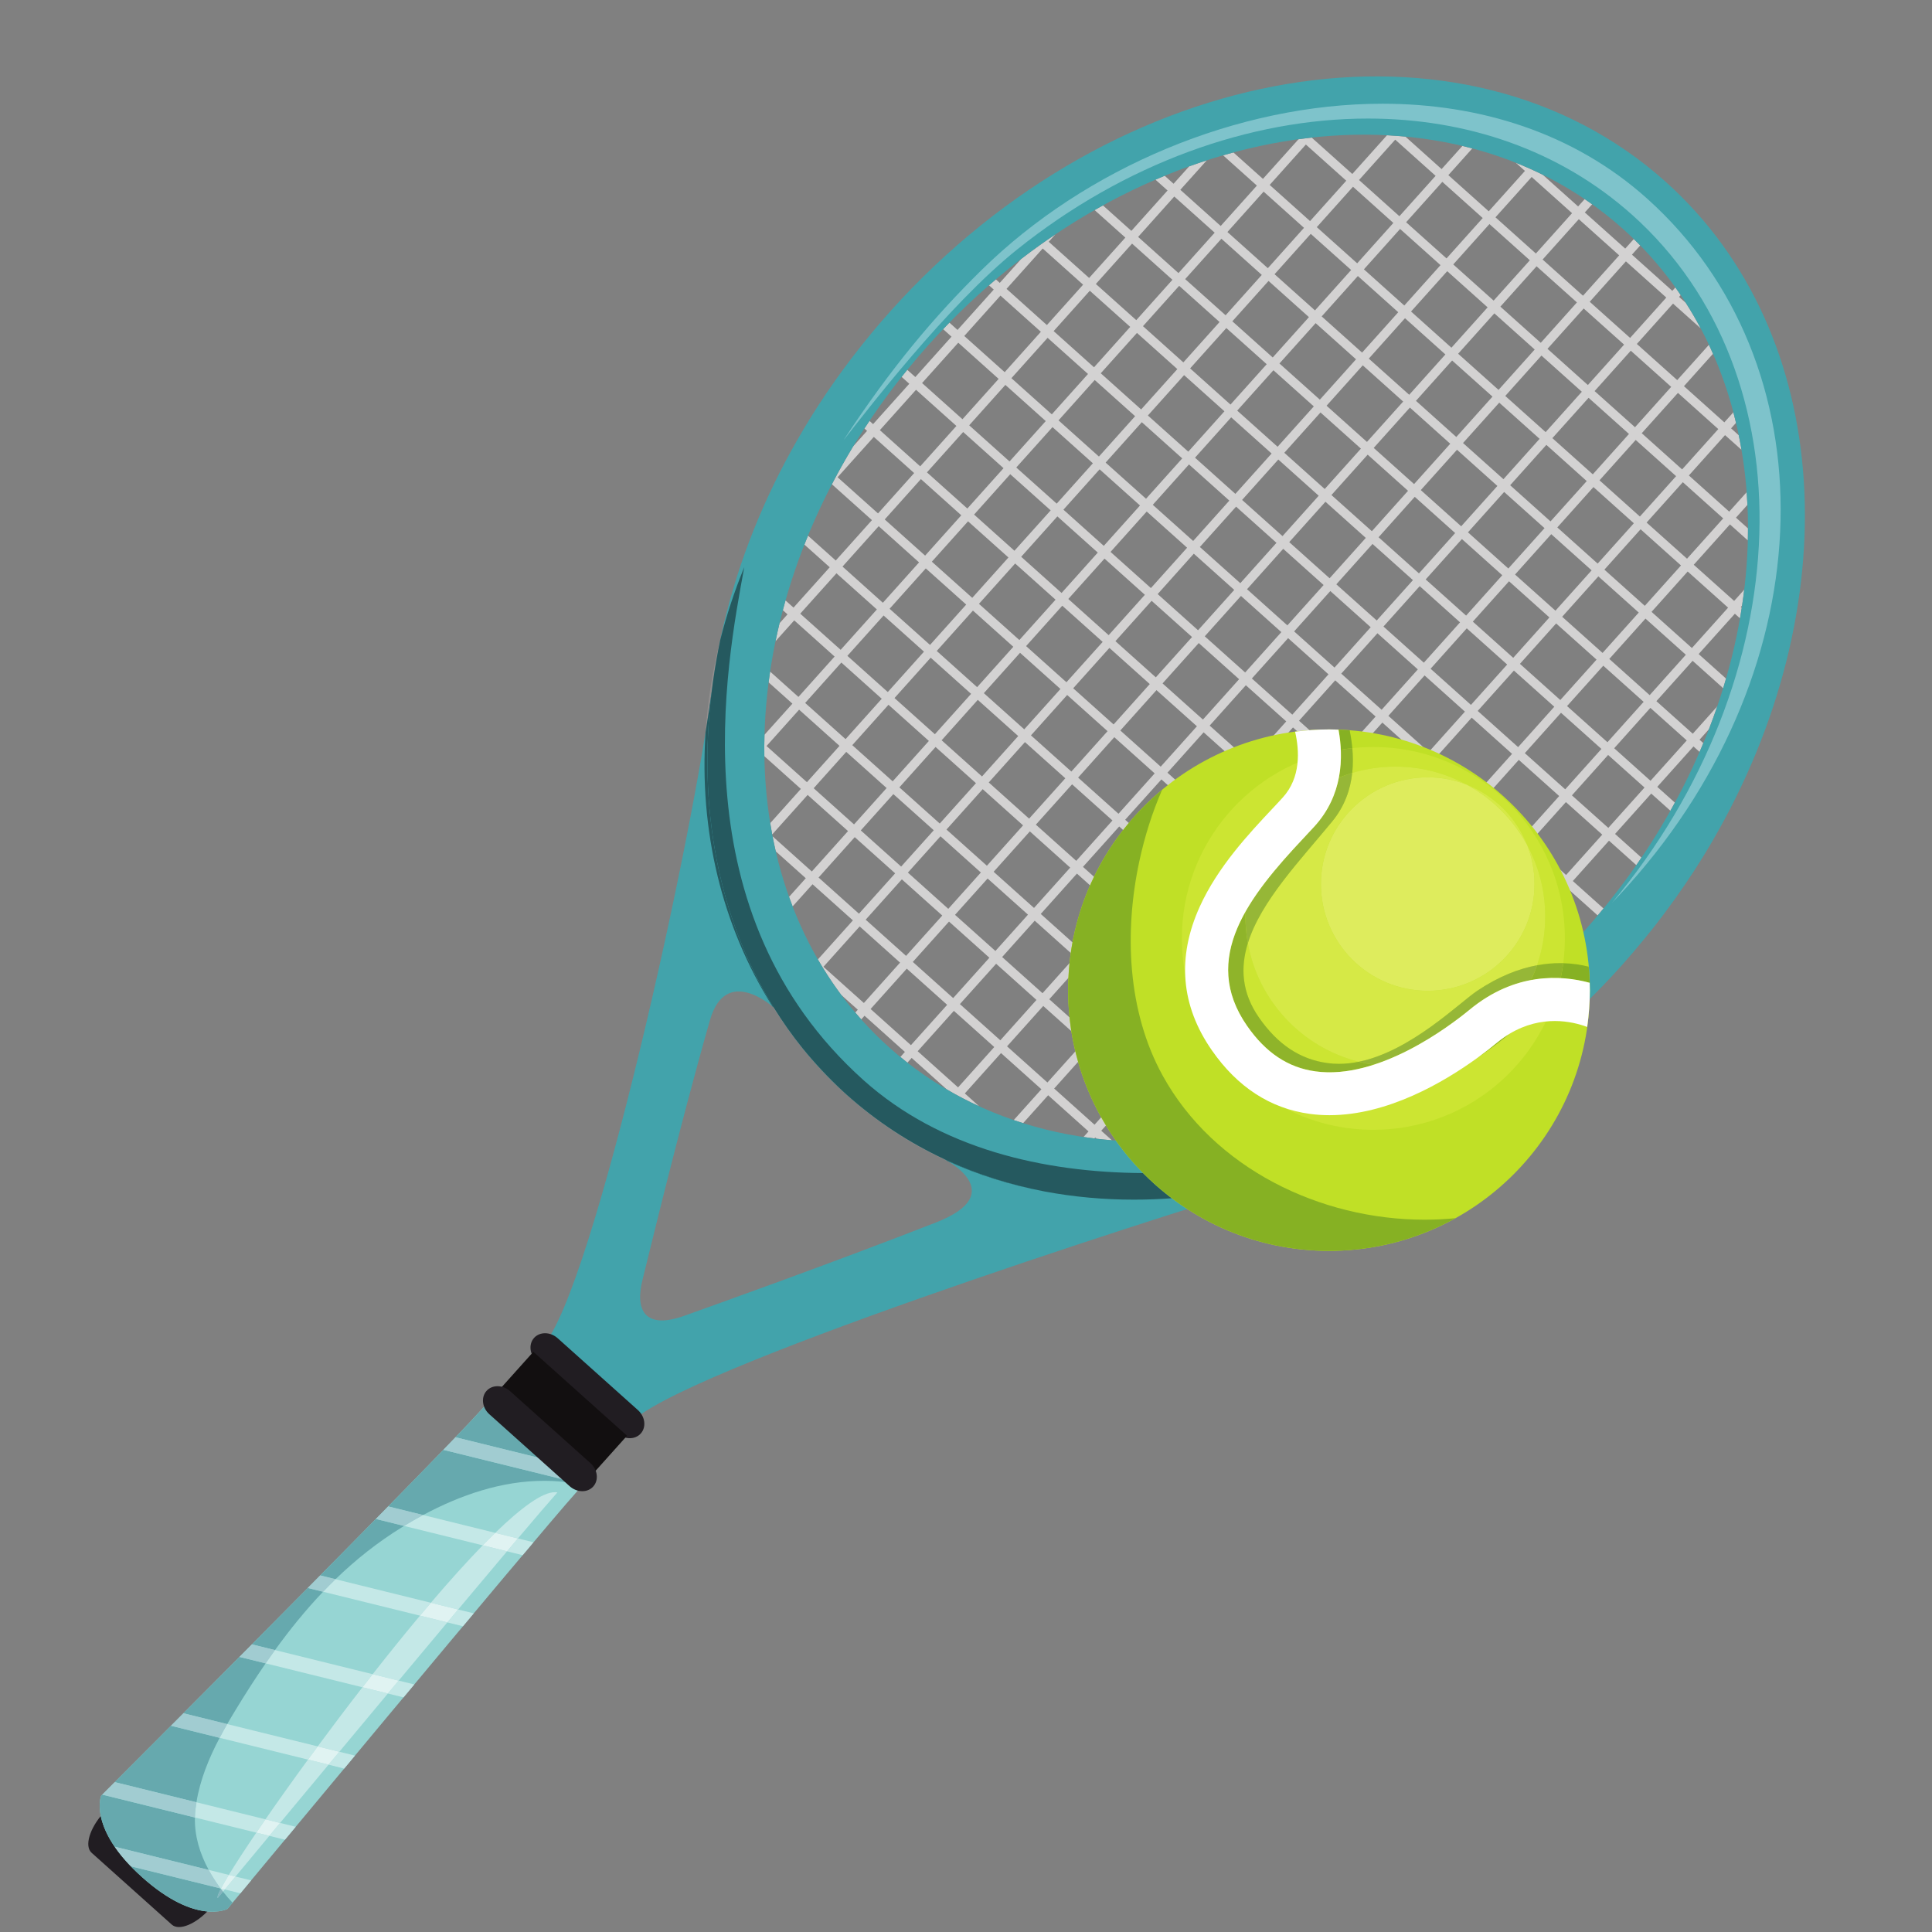 <svg xmlns="http://www.w3.org/2000/svg" xmlns:xlink="http://www.w3.org/1999/xlink" width="1000" zoomAndPan="magnify" viewBox="0 0 750 750" height="1000" preserveAspectRatio="xMidYMid meet" version="1.0"><rect x="0" y="0" width="750" height="750" fill="#808080" stroke="none"/><defs><clipPath id="aad2da1128"><path d="M 0 584.758 L 71 584.758 L 71 750 L 0 750 Z M 0 584.758 " clip-rule="nonzero"/></clipPath></defs><g clip-path="url(#aad2da1128)"><path fill="#383838" d="M -153.938 1321.391 L -107.531 1274.98 C -102.109 1269.578 -101.66 1260.969 -106.422 1255.043 C -117.156 1241.629 -122.605 1226.645 -122.605 1210.504 C -122.605 1171.703 -91.047 1140.145 -52.246 1140.145 C -36.109 1140.145 -21.121 1145.594 -7.711 1156.328 C -1.75 1161.105 6.84 1160.625 12.23 1155.234 L 58.637 1108.812 C 74.445 1093.02 74.402 1064.488 58.668 1048.754 L -21.094 968.469 L -41.676 989.055 C -47.531 994.906 -56.992 994.906 -62.844 989.055 C -65.75 986.133 -67.215 982.301 -67.215 978.469 C -67.215 974.637 -65.75 970.805 -62.828 967.887 L -42.188 947.242 L -390.465 596.629 C -398.352 588.723 -409.027 584.383 -420.508 584.383 C -432.008 584.383 -442.664 588.738 -450.57 596.629 L -496.977 643.035 C -502.367 648.441 -502.859 657.004 -498.082 662.977 C -486.66 677.211 -480.391 693.574 -480.391 709.008 C -480.391 747.812 -511.945 779.367 -550.734 779.367 C -567.738 779.367 -583.848 773.289 -596.109 762.258 C -602.035 756.93 -611.078 757.168 -616.707 762.797 L -663.129 809.203 C -671.02 817.094 -675.359 827.766 -675.359 839.25 C -675.359 850.73 -671.02 861.391 -663.129 869.293 L -313.668 1218.754 L -293.367 1198.441 C -287.531 1192.586 -278.055 1192.586 -272.199 1198.441 C -266.348 1204.293 -266.348 1213.754 -272.199 1219.605 L -292.5 1239.922 L -213.172 1319.25 C -206.586 1327.48 -196.738 1332.602 -185.973 1333.363 C -174.07 1334.203 -162.379 1329.832 -153.938 1321.391 Z M -125.762 1051.988 C -128.684 1049.07 -130.148 1045.234 -130.148 1041.402 C -130.148 1037.57 -128.684 1033.738 -125.762 1030.82 L -104.746 1009.801 C -98.906 1003.949 -89.43 1003.949 -83.578 1009.801 C -77.723 1015.656 -77.723 1025.117 -83.578 1030.969 L -104.598 1051.988 C -110.434 1057.84 -119.91 1057.84 -125.762 1051.988 Z M -188.801 1115.027 C -191.723 1112.105 -193.188 1108.273 -193.188 1104.441 C -193.188 1100.609 -191.723 1096.777 -188.801 1093.859 L -167.785 1072.855 C -161.93 1067.004 -152.457 1067.004 -146.617 1072.855 C -140.762 1078.711 -140.762 1088.172 -146.617 1094.023 L -167.633 1115.027 C -173.488 1120.879 -182.965 1120.879 -188.801 1115.027 Z M -251.855 1178.082 C -254.777 1175.16 -256.242 1171.328 -256.242 1167.496 C -256.242 1163.664 -254.777 1159.832 -251.855 1156.914 L -230.84 1135.895 C -225 1130.043 -215.523 1130.043 -209.672 1135.895 C -203.816 1141.75 -203.816 1151.211 -209.672 1157.062 L -230.688 1178.082 C -236.527 1183.918 -246.004 1183.918 -251.855 1178.082 Z M -251.855 1178.082 " fill-opacity="1" fill-rule="nonzero"/></g><path fill="#211d22" d="M 81.496 740.965 C 76.164 746.926 69.547 749.68 66.688 747.129 L 35.559 719.246 C 32.719 716.703 34.742 709.805 40.07 703.859 C 45.418 697.914 52.035 695.152 54.891 697.695 L 86.023 725.586 C 88.863 728.129 86.84 735.012 81.496 740.965 " fill-opacity="1" fill-rule="nonzero"/><path fill="#96d5d3" d="M 39.262 697.113 C 39.262 697.113 34.129 709.883 55.16 728.707 C 76.164 747.535 88.297 741.031 88.297 741.031 C 88.297 741.031 207.578 597.332 223.75 579.273 C 239.938 561.219 206.906 524.93 187.379 546.695 C 167.855 568.469 39.262 697.113 39.262 697.113 " fill-opacity="1" fill-rule="nonzero"/><path fill="#c4e8e7" d="M 86.559 734.332 C 86.273 733.973 86 733.609 85.727 733.25 C 85.75 733.203 85.77 733.164 85.793 733.125 L 87.262 733.484 C 87.023 733.777 86.785 734.059 86.559 734.332 M 91.43 728.473 L 88.832 727.832 C 91.43 723.551 95.07 717.949 99.508 711.43 L 104.555 712.676 C 99.539 718.711 95.094 724.059 91.43 728.473 M 108.723 707.66 L 103.051 706.258 C 107.914 699.227 113.512 691.359 119.566 683.078 L 127.539 685.047 C 120.863 693.07 114.496 700.723 108.723 707.66 M 131.73 680.027 L 123.34 677.949 C 128.875 670.457 134.73 662.703 140.711 654.996 L 150.566 657.422 C 144.238 665.016 137.879 672.641 131.73 680.027 M 154.762 652.406 L 144.672 649.918 C 150.781 642.129 156.969 634.457 163.039 627.191 L 173.652 629.812 C 167.566 637.074 161.195 644.691 154.762 652.406 M 177.844 624.805 L 167.266 622.188 C 174.309 613.922 181.125 606.328 187.395 599.895 L 196.824 602.223 C 191.215 608.871 184.77 616.547 177.844 624.805 M 201.055 597.215 L 192.25 595.047 C 202.277 585.32 210.508 579.266 215.395 579.266 C 215.73 579.266 216.059 579.289 216.367 579.352 L 216.074 579.719 C 213.457 582.641 208.133 588.852 201.055 597.215 " fill-opacity="1" fill-rule="nonzero"/><path fill="#adc6d0" d="M 82.449 742.117 C 81.84 742.117 81.191 742.094 80.496 742.031 C 81.191 742.094 81.84 742.117 82.449 742.117 C 86.273 742.117 88.297 741.031 88.297 741.031 C 88.297 741.031 88.992 740.203 90.285 738.645 C 90.293 738.645 90.293 738.645 90.293 738.645 C 89.008 740.188 88.297 741.031 88.297 741.031 C 88.297 741.031 86.273 742.117 82.449 742.117 M 187.379 546.695 C 191.656 541.926 196.574 539.941 201.484 539.941 C 202.805 539.941 204.117 540.086 205.422 540.359 C 204.117 540.094 202.805 539.949 201.484 539.949 C 196.574 539.949 191.648 541.926 187.379 546.695 " fill-opacity="1" fill-rule="nonzero"/><path fill="#66a9ae" d="M 82.449 742.117 C 81.84 742.117 81.191 742.094 80.496 742.031 C 74.828 741.516 66.223 738.629 55.16 728.707 C 44.07 718.785 40.254 710.547 39.125 704.973 C 38.812 703.441 38.703 702.113 38.703 700.996 C 38.703 698.488 39.262 697.113 39.262 697.113 C 39.262 697.113 41.039 695.328 44.234 692.129 C 41.965 694.402 40.406 695.969 39.703 696.672 L 75.66 705.547 C 75.5 712.805 77.602 719.609 81.016 725.898 L 44.523 716.887 C 46.141 719.277 48.195 721.816 50.785 724.496 L 85.602 733.082 C 85.641 733.133 85.688 733.188 85.727 733.25 C 84.672 735.277 84.234 736.516 84.504 736.805 C 85.121 736.066 85.809 735.242 86.559 734.332 C 87.719 735.805 88.961 737.246 90.285 738.645 C 88.992 740.203 88.297 741.031 88.297 741.031 C 88.297 741.031 86.273 742.117 82.449 742.117 M 76.258 699.641 L 44.555 691.816 C 56.863 679.484 88.727 647.539 119.492 616.449 L 125.422 617.914 C 118.68 624.973 112.527 632.582 106.754 640.555 L 97.789 638.344 C 96.164 639.977 94.551 641.609 92.957 643.211 L 103.121 645.715 C 99.043 651.621 95.164 657.703 91.391 663.91 C 90.312 665.68 89.246 667.473 88.207 669.289 L 71.211 665.09 C 69.551 666.762 67.934 668.379 66.375 669.945 L 85.266 674.617 C 81.105 682.523 77.691 690.816 76.258 699.641 M 119.812 616.121 C 130.281 605.543 140.602 595.07 149.988 585.516 C 148.652 586.883 147.293 588.273 145.926 589.66 L 156.867 592.363 C 156.562 592.547 156.258 592.738 155.957 592.926 C 146.469 598.781 137.984 605.566 130.25 613.051 L 124.309 611.578 C 122.82 613.098 121.324 614.609 119.812 616.121 M 164.25 588.133 L 150.699 584.793 C 167.977 567.18 181.93 552.77 187.379 546.695 C 191.648 541.926 196.574 539.949 201.484 539.949 C 202.805 539.949 204.117 540.094 205.422 540.359 C 207.453 549.922 216.562 557.852 226.375 559.273 C 228.598 565.051 228.789 571.215 225.812 576.398 C 220.926 575.344 216.035 574.855 211.164 574.855 C 194.84 574.855 178.805 580.32 164.25 588.133 M 176.828 557.938 C 175.363 559.469 173.781 561.105 172.117 562.828 L 225.645 576.039 L 216.305 567.676 L 176.828 557.938 " fill-opacity="1" fill-rule="nonzero"/><path fill="#85b5be" d="M 84.504 736.805 C 84.234 736.516 84.672 735.277 85.727 733.25 C 86 733.609 86.273 733.973 86.559 734.332 C 85.809 735.242 85.121 736.066 84.504 736.805 " fill-opacity="1" fill-rule="nonzero"/><path fill="#ffffff" d="M 93.324 734.98 C 94.367 733.73 95.551 732.301 96.867 730.715 C 95.551 732.301 94.359 733.746 93.324 734.98 " fill-opacity="1" fill-rule="nonzero"/><path fill="#c4e8e7" d="M 93.324 734.98 L 87.262 733.484 C 88.504 731.996 89.895 730.312 91.43 728.473 L 97.492 729.969 C 97.277 730.219 97.07 730.473 96.867 730.715 C 95.551 732.301 94.367 733.73 93.324 734.98 M 85.793 733.125 L 85.602 733.082 C 85.32 732.691 85.039 732.301 84.762 731.914 C 83.395 729.969 82.137 727.961 81.016 725.898 L 88.832 727.832 C 87.551 729.93 86.527 731.715 85.793 733.125 " fill-opacity="1" fill-rule="nonzero"/><path fill="#e0f3f2" d="M 87.262 733.484 L 85.793 733.125 C 86.527 731.715 87.551 729.93 88.832 727.832 L 91.43 728.473 C 89.895 730.312 88.504 731.996 87.262 733.484 " fill-opacity="1" fill-rule="nonzero"/><path fill="#a1ccd1" d="M 85.602 733.082 L 50.785 724.496 C 48.195 721.816 46.141 719.277 44.523 716.887 L 81.016 725.898 C 82.137 727.961 83.395 729.969 84.762 731.914 C 85.039 732.301 85.32 732.691 85.602 733.082 " fill-opacity="1" fill-rule="nonzero"/><path fill="#ffffff" d="M 110.73 714.031 C 112.047 712.461 113.406 710.828 114.793 709.156 C 113.406 710.828 112.062 712.453 110.73 714.031 M 44.234 692.129 C 44.332 692.031 44.438 691.926 44.555 691.816 C 44.438 691.926 44.332 692.031 44.234 692.129 " fill-opacity="1" fill-rule="nonzero"/><path fill="#c4e8e7" d="M 110.617 714.172 L 104.555 712.676 C 105.906 711.055 107.297 709.379 108.723 707.66 L 114.793 709.156 C 113.406 710.828 112.047 712.461 110.73 714.031 C 110.695 714.078 110.656 714.125 110.617 714.172 M 99.508 711.43 L 75.66 705.547 C 75.684 704.469 75.762 703.379 75.891 702.281 C 75.988 701.395 76.113 700.516 76.258 699.641 L 103.051 706.258 C 101.82 708.043 100.637 709.766 99.508 711.43 " fill-opacity="1" fill-rule="nonzero"/><path fill="#e0f3f2" d="M 104.555 712.676 L 99.508 711.43 C 100.637 709.766 101.82 708.043 103.051 706.258 L 108.723 707.66 C 107.297 709.379 105.906 711.055 104.555 712.676 " fill-opacity="1" fill-rule="nonzero"/><path fill="#a1ccd1" d="M 75.66 705.547 L 39.703 696.672 C 40.406 695.969 41.965 694.402 44.234 692.129 C 44.332 692.031 44.438 691.926 44.555 691.816 L 76.258 699.641 C 76.113 700.516 75.988 701.395 75.891 702.281 C 75.762 703.379 75.684 704.469 75.66 705.547 " fill-opacity="1" fill-rule="nonzero"/><path fill="#ffffff" d="M 133.617 686.551 L 133.609 686.551 C 134.992 684.887 136.387 683.207 137.793 681.523 C 136.387 683.207 134.992 684.887 133.617 686.551 " fill-opacity="1" fill-rule="nonzero"/><path fill="#c4e8e7" d="M 133.609 686.551 L 127.539 685.047 C 128.93 683.383 130.316 681.715 131.73 680.027 L 137.793 681.523 C 136.387 683.207 134.992 684.887 133.609 686.551 M 119.566 683.078 L 85.266 674.617 C 86.215 672.816 87.199 671.043 88.207 669.289 L 123.34 677.949 C 122.062 679.676 120.805 681.391 119.566 683.078 " fill-opacity="1" fill-rule="nonzero"/><path fill="#e0f3f2" d="M 127.539 685.047 L 119.566 683.078 C 120.805 681.391 122.062 679.676 123.34 677.949 L 131.73 680.027 C 130.316 681.715 128.93 683.383 127.539 685.047 " fill-opacity="1" fill-rule="nonzero"/><path fill="#a1ccd1" d="M 85.266 674.617 L 66.375 669.945 C 67.934 668.379 69.551 666.762 71.211 665.09 L 88.207 669.289 C 87.199 671.043 86.215 672.816 85.266 674.617 " fill-opacity="1" fill-rule="nonzero"/><path fill="#ffffff" d="M 156.637 658.918 C 158.027 657.246 159.434 655.574 160.824 653.902 C 159.441 655.574 158.035 657.246 156.637 658.918 " fill-opacity="1" fill-rule="nonzero"/><path fill="#c4e8e7" d="M 156.637 658.918 L 150.566 657.422 C 151.965 655.75 153.363 654.078 154.762 652.406 L 160.824 653.902 C 159.434 655.574 158.027 657.246 156.637 658.918 M 140.711 654.996 L 103.121 645.715 C 104.312 643.984 105.523 642.258 106.754 640.555 L 144.672 649.918 C 143.344 651.605 142.031 653.293 140.711 654.996 " fill-opacity="1" fill-rule="nonzero"/><path fill="#e0f3f2" d="M 150.566 657.422 L 140.711 654.996 C 142.031 653.293 143.344 651.605 144.672 649.918 L 154.762 652.406 C 153.363 654.078 151.965 655.75 150.566 657.422 " fill-opacity="1" fill-rule="nonzero"/><path fill="#a1ccd1" d="M 103.121 645.715 L 92.957 643.211 C 94.551 641.609 96.164 639.977 97.789 638.344 L 106.754 640.555 C 105.523 642.258 104.312 643.984 103.121 645.715 " fill-opacity="1" fill-rule="nonzero"/><path fill="#ffffff" d="M 179.715 631.305 C 180.996 629.766 182.273 628.246 183.539 626.734 C 182.281 628.246 181.012 629.766 179.715 631.305 M 119.492 616.449 L 119.484 616.449 C 119.598 616.34 119.703 616.227 119.812 616.121 C 119.703 616.227 119.598 616.34 119.492 616.449 " fill-opacity="1" fill-rule="nonzero"/><path fill="#c4e8e7" d="M 179.715 631.305 L 173.652 629.812 C 175.062 628.125 176.469 626.453 177.844 624.805 L 183.898 626.301 C 183.785 626.445 183.66 626.59 183.539 626.734 C 182.273 628.246 180.996 629.766 179.715 631.305 M 163.039 627.191 L 125.422 617.914 C 127.004 616.258 128.609 614.641 130.25 613.051 L 167.266 622.188 C 165.871 623.828 164.457 625.508 163.039 627.191 " fill-opacity="1" fill-rule="nonzero"/><path fill="#e0f3f2" d="M 173.652 629.812 L 163.039 627.191 C 164.457 625.508 165.871 623.828 167.266 622.188 L 177.844 624.805 C 176.469 626.453 175.062 628.125 173.652 629.812 " fill-opacity="1" fill-rule="nonzero"/><path fill="#a1ccd1" d="M 125.422 617.914 L 119.492 616.449 C 119.598 616.34 119.703 616.227 119.812 616.121 C 121.324 614.609 122.82 613.098 124.309 611.578 L 130.25 613.051 C 128.609 614.641 127.004 616.258 125.422 617.914 " fill-opacity="1" fill-rule="nonzero"/><path fill="#ffffff" d="M 202.871 603.711 C 203.109 603.438 203.348 603.152 203.582 602.879 C 203.348 603.152 203.109 603.438 202.871 603.711 M 149.988 585.516 C 150.223 585.273 150.461 585.027 150.691 584.793 L 150.699 584.793 C 150.461 585.027 150.215 585.281 149.988 585.516 " fill-opacity="1" fill-rule="nonzero"/><path fill="#c4e8e7" d="M 202.871 603.711 L 196.824 602.223 C 198.293 600.484 199.703 598.812 201.055 597.215 L 207.09 598.711 C 205.957 600.055 204.789 601.445 203.582 602.879 C 203.348 603.152 203.109 603.438 202.871 603.711 M 187.395 599.895 L 156.867 592.363 C 159.281 590.898 161.746 589.477 164.25 588.133 L 192.25 595.047 C 190.672 596.574 189.051 598.191 187.395 599.895 " fill-opacity="1" fill-rule="nonzero"/><path fill="#e0f3f2" d="M 196.824 602.223 L 187.395 599.895 C 189.051 598.191 190.672 596.574 192.25 595.047 L 201.055 597.215 C 199.703 598.812 198.293 600.484 196.824 602.223 " fill-opacity="1" fill-rule="nonzero"/><path fill="#a1ccd1" d="M 156.867 592.363 L 145.926 589.66 C 147.293 588.273 148.652 586.883 149.988 585.516 C 150.215 585.281 150.461 585.027 150.699 584.793 L 164.25 588.133 C 161.746 589.477 159.281 590.898 156.867 592.363 " fill-opacity="1" fill-rule="nonzero"/><path fill="#a1ccd1" d="M 225.645 576.039 L 172.117 562.828 C 173.781 561.105 175.363 559.469 176.828 557.938 L 216.305 567.676 L 225.645 576.039 " fill-opacity="1" fill-rule="nonzero"/><path fill="#42a3ab" d="M 244.441 552.641 C 262.492 532.492 444.523 473.891 494.367 458.961 C 480.355 449.086 366.332 449.852 366.332 449.852 C 366.332 449.852 392.859 463.039 363.277 474.586 C 322.738 490.426 275.031 507.438 265.57 510.812 C 250.445 516.191 246.344 508.773 249.48 496.562 C 251.398 489.152 263.195 439.449 275.598 396.047 C 281.812 374.273 300.312 391.066 300.312 391.066 C 300.312 391.066 290.852 234.539 276.84 264.121 C 269.449 324.18 230.398 500.594 210.777 522.48 C 191.152 544.359 226.398 572.766 244.441 552.641 " fill-opacity="1" fill-rule="nonzero"/><path fill="#d3d2d2" d="M 668.945 201.238 L 654.902 216.891 L 639.211 202.855 L 653.27 187.188 L 668.945 201.238 M 638.508 235.184 L 622.824 221.133 L 636.875 205.465 L 652.559 219.508 L 638.508 235.184 M 622.113 253.469 L 606.43 239.426 L 620.48 223.75 L 636.164 237.793 L 622.113 253.469 M 605.711 271.746 L 590.035 257.703 L 604.086 242.02 L 619.777 256.062 L 605.711 271.746 M 589.332 290.031 L 573.641 275.98 L 587.699 260.312 L 603.375 274.355 L 589.332 290.031 M 572.941 308.301 L 557.25 294.258 L 571.305 278.59 L 586.98 292.641 L 572.941 308.301 M 556.539 326.594 L 540.871 312.543 L 554.91 296.875 L 570.59 310.918 L 556.539 326.594 M 540.145 344.871 L 524.461 330.836 L 538.52 315.152 L 554.211 329.195 L 540.145 344.871 M 523.758 363.156 L 508.074 349.105 L 522.133 333.438 L 537.809 347.48 L 523.758 363.156 M 507.355 381.441 L 491.68 367.391 L 505.738 351.723 L 521.414 365.773 L 507.355 381.441 M 490.953 399.711 L 475.293 385.676 L 489.336 370.008 L 505.012 384.051 L 490.953 399.711 M 474.574 418.004 L 458.883 403.953 L 472.949 388.285 L 488.633 402.328 L 474.574 418.004 M 459.578 434.711 L 443.902 420.668 L 456.555 406.555 L 472.223 420.613 L 459.578 434.711 M 491.246 404.664 L 506.914 418.715 L 492.855 434.383 L 477.188 420.332 L 491.246 404.664 M 507.633 386.379 L 523.316 400.43 L 509.258 416.105 L 493.574 402.055 L 507.633 386.379 M 524.023 368.102 L 539.703 382.145 L 525.66 397.82 L 509.984 383.762 L 524.023 368.102 M 540.418 349.832 L 556.094 363.875 L 542.047 379.531 L 526.371 365.5 L 540.418 349.832 M 556.812 331.547 L 572.496 345.59 L 558.441 361.262 L 542.754 347.215 L 556.812 331.547 M 573.199 313.262 L 588.875 327.309 L 574.832 342.977 L 559.141 328.938 L 573.199 313.262 M 589.594 294.977 L 605.277 309.023 L 591.227 324.684 L 575.551 310.645 L 589.594 294.977 M 605.98 276.699 L 621.672 290.738 L 607.613 306.414 L 591.938 292.367 L 605.98 276.699 M 622.391 258.422 L 638.059 272.453 L 624.008 288.129 L 608.324 274.094 L 622.391 258.422 M 638.773 240.137 L 654.445 254.176 L 640.402 269.852 L 624.727 255.801 L 638.773 240.137 M 655.16 221.852 L 670.844 235.891 L 656.797 251.559 L 641.129 237.523 L 655.16 221.852 M 542.32 384.484 L 556.43 397.133 L 542.375 412.801 L 528.27 400.16 L 542.32 384.484 M 558.715 366.199 L 572.809 378.855 L 558.777 394.523 L 544.656 381.875 L 558.715 366.199 M 575.094 347.922 L 589.211 360.562 L 575.16 376.234 L 561.051 363.598 L 575.094 347.922 M 591.488 329.645 L 605.613 342.285 L 591.555 357.949 L 577.445 345.312 L 591.488 329.645 M 607.883 311.367 L 621.992 324 L 607.957 339.664 L 593.84 327.027 L 607.883 311.367 M 624.273 293.074 L 638.402 305.719 L 624.344 321.387 L 610.219 308.758 L 624.273 293.074 M 640.668 274.797 L 654.797 287.434 L 640.73 303.102 L 626.625 290.465 L 640.668 274.797 M 653 182.227 L 637.324 168.176 L 651.375 152.523 L 667.043 166.566 L 653 182.227 M 636.605 200.52 L 620.922 186.461 L 634.973 170.793 L 650.664 184.844 L 636.605 200.52 M 620.211 218.789 L 604.543 204.746 L 618.578 189.078 L 634.262 203.129 L 620.211 218.789 M 603.828 237.066 L 588.137 223.031 L 602.191 207.363 L 617.867 221.406 L 603.828 237.066 M 587.434 255.367 L 571.75 241.316 L 585.805 225.648 L 601.48 239.684 L 587.434 255.367 M 571.023 273.637 L 555.355 259.602 L 569.398 243.922 L 585.082 257.969 L 571.023 273.637 M 554.645 291.922 L 538.969 277.879 L 553.02 262.207 L 568.68 276.254 L 554.645 291.922 M 538.242 310.207 L 522.566 296.16 L 536.625 280.5 L 552.293 294.539 L 538.242 310.207 M 521.84 328.492 L 506.18 314.445 L 520.23 298.77 L 535.906 312.816 L 521.84 328.492 M 505.461 346.77 L 489.785 332.73 L 503.836 317.062 L 519.512 331.09 L 505.461 346.77 M 489.07 365.039 L 473.391 351.008 L 487.441 335.332 L 503.117 349.375 L 489.07 365.039 M 472.676 383.332 L 456.992 369.293 L 471.047 353.625 L 486.723 367.66 L 472.676 383.332 M 456.273 401.609 L 440.605 387.578 L 454.656 371.902 L 470.332 385.945 L 456.273 401.609 M 441.285 418.332 L 425.609 404.281 L 438.262 390.18 L 453.945 404.23 L 441.285 418.332 M 424.898 436.617 L 409.223 422.566 L 423.27 406.898 L 438.961 420.941 L 424.898 436.617 M 634.707 165.848 L 619.023 151.816 L 633.07 136.141 L 648.754 150.18 L 634.707 165.848 M 618.32 184.133 L 602.629 170.086 L 616.684 154.426 L 632.367 168.461 L 618.32 184.133 M 601.91 202.406 L 586.242 188.371 L 600.297 172.695 L 615.969 186.754 L 601.91 202.406 M 585.531 220.695 L 569.863 206.648 L 583.906 190.98 L 599.582 205.023 L 585.531 220.695 M 569.137 238.977 L 553.445 224.934 L 567.512 209.258 L 583.18 223.301 L 569.137 238.977 M 552.734 257.254 L 537.059 243.219 L 551.125 227.543 L 566.785 241.594 L 552.734 257.254 M 536.348 275.531 L 520.672 261.504 L 534.723 245.828 L 550.398 259.863 L 536.348 275.531 M 519.949 293.824 L 504.277 279.789 L 518.328 264.105 L 534.012 278.156 L 519.949 293.824 M 503.57 312.109 L 487.879 298.059 L 501.934 282.398 L 517.609 296.441 L 503.57 312.109 M 487.168 330.387 L 471.492 316.344 L 485.539 300.668 L 501.219 314.711 L 487.168 330.387 M 470.781 348.664 L 455.098 334.621 L 469.156 318.945 L 484.84 332.996 L 470.781 348.664 M 454.379 366.941 L 438.695 352.898 L 452.754 337.23 L 468.445 351.281 L 454.379 366.941 M 438 385.234 L 422.309 371.191 L 436.375 355.516 L 452.051 369.559 L 438 385.234 M 423.012 401.945 L 407.328 387.906 L 419.973 373.801 L 435.648 387.852 L 423.012 401.945 M 406.609 420.227 L 390.934 406.191 L 404.984 390.516 L 420.66 404.559 L 406.609 420.227 M 632.805 131.18 L 617.129 117.145 L 631.176 101.461 L 646.855 115.512 L 632.805 131.18 M 616.41 149.465 L 600.734 135.414 L 614.785 119.754 L 630.469 133.781 L 616.41 149.465 M 600.016 167.742 L 584.34 153.707 L 598.391 138.031 L 614.066 152.074 L 600.016 167.742 M 583.637 186.02 L 567.945 171.977 L 582.004 156.309 L 597.672 170.352 L 583.637 186.02 M 567.234 204.305 L 551.551 190.254 L 565.609 174.594 L 581.285 188.645 L 567.234 204.305 M 550.836 222.59 L 535.164 208.555 L 549.207 192.871 L 564.891 206.93 L 550.836 222.59 M 534.449 240.875 L 518.758 226.832 L 532.812 211.156 L 548.504 225.199 L 534.449 240.875 M 518.055 259.152 L 502.379 245.109 L 516.426 229.441 L 532.105 243.484 L 518.055 259.152 M 501.668 277.43 L 485.977 263.387 L 500.043 247.727 L 515.719 261.77 L 501.668 277.43 M 485.258 295.715 L 469.59 281.68 L 483.641 266.012 L 499.324 280.047 L 485.258 295.715 M 468.879 314 L 453.203 299.957 L 467.246 284.285 L 482.922 298.332 L 468.879 314 M 452.484 332.285 L 436.793 318.23 L 450.859 302.57 L 466.527 316.609 L 452.484 332.285 M 436.086 350.562 L 420.414 336.516 L 434.473 320.84 L 450.141 334.887 L 436.086 350.562 M 419.699 368.84 L 404.023 354.793 L 418.062 339.125 L 433.746 353.172 L 419.699 368.84 M 404.707 385.562 L 389.031 371.52 L 401.676 357.41 L 417.348 371.457 L 404.707 385.562 M 388.324 403.84 L 372.633 389.789 L 386.695 374.129 L 402.355 388.172 L 388.324 403.84 M 371.922 422.125 L 356.238 408.082 L 370.293 392.414 L 385.973 406.457 L 371.922 422.125 M 614.516 114.801 L 598.84 100.75 L 612.891 85.086 L 628.566 99.125 L 614.516 114.801 M 598.121 133.078 L 582.445 119.035 L 596.496 103.371 L 612.164 117.402 L 598.121 133.078 M 581.73 151.355 L 566.051 137.324 L 580.109 121.648 L 595.77 135.68 L 581.73 151.355 M 565.336 169.641 L 549.672 155.602 L 563.707 139.941 L 579.383 153.965 L 565.336 169.641 M 548.941 187.918 L 533.273 173.879 L 547.32 158.219 L 562.984 172.258 L 548.941 187.918 M 532.555 206.211 L 516.863 192.172 L 530.93 176.496 L 546.598 190.531 L 532.555 206.211 M 516.152 224.484 L 500.477 210.449 L 514.535 194.781 L 530.203 208.816 L 516.152 224.484 M 499.758 242.77 L 484.098 228.734 L 498.141 213.051 L 513.824 227.102 L 499.758 242.77 M 483.371 261.055 L 467.688 247.012 L 481.746 231.344 L 497.414 245.387 L 483.371 261.055 M 466.977 279.332 L 451.301 265.297 L 465.352 249.629 L 481.027 263.664 L 466.977 279.332 M 450.586 297.617 L 434.91 283.574 L 448.949 267.906 L 464.641 281.941 L 450.586 297.617 M 434.191 315.895 L 418.523 301.867 L 432.57 286.184 L 448.242 300.227 L 434.191 315.895 M 417.797 334.18 L 402.121 320.129 L 416.18 304.469 L 431.855 318.504 L 417.797 334.18 M 401.402 352.465 L 385.727 338.422 L 399.785 322.746 L 415.453 336.805 L 401.402 352.465 M 386.414 369.168 L 370.738 355.137 L 383.391 341.039 L 399.066 355.066 L 386.414 369.168 M 370.02 387.453 L 354.352 373.422 L 368.402 357.754 L 384.078 371.789 L 370.02 387.453 M 353.625 405.73 L 337.965 391.691 L 352.008 376.031 L 367.684 390.074 L 353.625 405.73 M 596.23 98.418 L 580.539 84.359 L 594.586 68.707 L 610.27 82.75 L 596.23 98.418 M 579.828 116.695 L 564.152 102.652 L 578.199 86.977 L 593.883 101.035 L 579.828 116.695 M 563.441 134.98 L 547.766 120.93 L 561.809 105.27 L 577.492 119.312 L 563.441 134.98 M 547.055 153.25 L 531.363 139.215 L 545.414 123.531 L 561.098 137.59 L 547.055 153.25 M 530.652 171.551 L 514.969 157.5 L 529.02 141.824 L 544.711 155.883 L 530.652 171.551 M 514.25 189.828 L 498.566 175.77 L 512.617 160.117 L 528.309 174.16 L 514.25 189.828 M 497.871 208.113 L 482.18 194.07 L 496.238 178.387 L 511.922 192.438 L 497.871 208.113 M 481.488 226.391 L 465.789 212.34 L 479.844 196.68 L 495.527 210.723 L 481.488 226.391 M 465.086 244.668 L 449.41 230.617 L 463.434 214.941 L 479.133 229 L 465.086 244.668 M 448.684 262.945 L 433.008 248.902 L 447.059 233.234 L 462.75 247.285 L 448.684 262.945 M 432.297 281.23 L 416.613 267.188 L 430.672 251.52 L 446.34 265.555 L 432.297 281.23 M 415.902 299.516 L 400.219 285.473 L 414.277 269.793 L 429.953 283.84 L 415.902 299.516 M 399.5 317.793 L 383.832 303.75 L 397.883 288.086 L 413.559 302.125 L 399.5 317.793 M 383.113 336.078 L 367.422 322.027 L 381.48 306.355 L 397.156 320.41 L 383.113 336.078 M 368.125 352.809 L 352.441 338.742 L 365.094 324.648 L 380.77 338.703 L 368.125 352.809 M 351.73 371.07 L 336.055 357.02 L 350.098 341.359 L 365.789 355.41 L 351.73 371.07 M 335.352 389.363 L 319.66 375.312 L 333.719 359.637 L 349.402 373.688 L 335.352 389.363 M 561.539 100.316 L 545.855 86.273 L 559.914 70.598 L 575.59 84.641 L 561.539 100.316 M 545.145 118.602 L 529.469 104.551 L 543.512 88.879 L 559.203 102.926 L 545.145 118.602 M 528.758 136.879 L 513.074 122.828 L 527.117 107.156 L 542.801 121.203 L 528.758 136.879 M 512.367 155.148 L 496.68 141.102 L 510.73 125.441 L 526.406 139.48 L 512.367 155.148 M 495.965 173.434 L 480.281 159.402 L 494.344 143.727 L 510.02 157.766 L 495.965 173.434 M 479.57 191.719 L 463.902 177.672 L 477.945 162.012 L 493.637 176.051 L 479.57 191.719 M 463.191 210.004 L 447.508 195.965 L 461.559 180.289 L 477.227 194.332 L 463.191 210.004 M 446.781 228.289 L 431.105 214.25 L 445.156 198.574 L 460.832 212.617 L 446.781 228.289 M 430.379 246.566 L 414.711 232.52 L 428.77 216.852 L 444.438 230.902 L 430.379 246.566 M 413.992 264.848 L 398.324 250.812 L 412.375 235.137 L 428.059 249.18 L 413.992 264.848 M 397.609 283.125 L 381.93 269.082 L 395.98 253.414 L 411.664 267.457 L 397.609 283.125 M 381.215 301.418 L 365.539 287.375 L 379.578 271.684 L 395.27 285.734 L 381.215 301.418 M 364.812 319.695 L 349.137 305.652 L 363.188 289.977 L 378.871 304.027 L 364.812 319.695 M 349.824 336.406 L 334.156 322.363 L 346.801 308.27 L 362.484 322.305 L 349.824 336.406 M 333.445 354.691 L 317.77 340.656 L 331.809 324.977 L 347.5 339.031 L 333.445 354.691 M 543.246 83.934 L 527.574 69.883 L 541.617 54.215 L 557.301 68.258 L 543.246 83.934 M 526.859 102.219 L 511.176 88.176 L 525.23 72.492 L 540.898 86.543 L 526.859 102.219 M 510.473 120.496 L 494.781 106.453 L 508.836 90.785 L 524.516 104.812 L 510.473 120.496 M 494.07 138.773 L 478.395 124.723 L 492.445 109.062 L 508.129 123.105 L 494.07 138.773 M 477.676 157.051 L 462 143.008 L 476.059 127.348 L 491.734 141.383 L 477.676 157.051 M 461.289 175.336 L 445.605 161.293 L 459.664 145.625 L 475.324 159.66 L 461.289 175.336 M 444.887 193.613 L 429.203 179.578 L 443.254 163.895 L 458.938 177.945 L 444.887 193.613 M 428.488 211.898 L 412.824 197.855 L 426.867 182.188 L 442.543 196.23 L 428.488 211.898 M 412.102 230.191 L 396.426 216.141 L 410.473 200.465 L 426.156 214.508 L 412.102 230.191 M 395.715 248.461 L 380.031 234.41 L 394.078 218.75 L 409.766 232.793 L 395.715 248.461 M 379.32 266.754 L 363.645 252.703 L 377.695 237.027 L 393.371 251.078 L 379.32 266.754 M 362.918 285.023 L 347.242 270.98 L 361.293 255.312 L 376.977 269.355 L 362.918 285.023 M 346.539 303.309 L 330.855 289.266 L 344.906 273.59 L 360.59 287.633 L 346.539 303.309 M 331.535 320.031 L 315.867 305.988 L 328.512 291.875 L 344.188 305.918 L 331.535 320.031 M 508.562 85.824 L 492.887 71.789 L 506.938 56.113 L 522.621 70.148 L 508.562 85.824 M 492.176 104.109 L 476.484 90.066 L 490.535 74.391 L 506.211 88.441 L 492.176 104.109 M 475.781 122.387 L 460.082 108.344 L 474.148 92.676 L 489.824 106.719 L 475.781 122.387 M 459.379 140.68 L 443.703 126.621 L 457.746 110.957 L 473.43 125.004 L 459.379 140.68 M 442.988 158.949 L 427.312 144.906 L 441.367 129.242 L 457.043 143.281 L 442.988 158.949 M 426.602 177.234 L 410.918 163.188 L 424.965 147.52 L 440.648 161.566 L 426.602 177.234 M 410.215 195.512 L 394.516 181.48 L 408.582 165.805 L 424.258 179.844 L 410.215 195.512 M 393.805 213.797 L 378.137 199.758 L 392.18 184.082 L 407.871 198.125 L 393.805 213.797 M 377.426 232.082 L 361.742 218.043 L 375.793 202.375 L 391.477 216.414 L 377.426 232.082 M 361.031 250.359 L 345.34 236.32 L 359.391 220.652 L 375.082 234.695 L 361.031 250.359 M 344.637 268.652 L 328.953 254.598 L 343.012 238.93 L 358.688 252.973 L 344.637 268.652 M 328.246 286.926 L 312.562 272.883 L 326.609 257.199 L 342.293 271.258 L 328.246 286.926 M 313.246 303.645 L 297.57 289.602 L 310.215 275.492 L 325.898 289.543 L 313.246 303.645 M 457.48 106.004 L 441.82 91.969 L 455.852 76.293 L 471.535 90.328 L 457.48 106.004 M 441.102 124.281 L 425.41 110.238 L 439.465 94.57 L 455.137 108.613 L 441.102 124.281 M 424.699 142.582 L 409.023 128.531 L 423.059 112.863 L 438.75 126.898 L 424.699 142.582 M 408.312 160.852 L 392.629 146.809 L 406.68 131.141 L 422.363 145.176 L 408.312 160.852 M 391.902 179.137 L 376.234 165.102 L 390.285 149.418 L 405.961 163.461 L 391.902 179.137 M 375.523 197.414 L 359.84 183.371 L 373.898 167.703 L 389.574 181.746 L 375.523 197.414 M 359.133 215.691 L 343.453 201.648 L 357.496 185.98 L 373.172 200.031 L 359.133 215.691 M 342.73 233.992 L 327.062 219.941 L 341.109 204.266 L 356.777 218.316 L 342.73 233.992 M 326.344 252.262 L 310.652 238.227 L 324.715 222.551 L 340.402 236.586 L 326.344 252.262 M 406.402 126.188 L 390.734 112.137 L 404.777 96.469 L 420.461 110.512 L 406.402 126.188 M 390.02 144.473 L 374.328 130.43 L 388.383 114.754 L 404.066 128.797 L 390.02 144.473 M 373.633 162.742 L 357.949 148.699 L 371.996 133.039 L 387.672 147.082 L 373.633 162.742 M 357.223 181.035 L 341.562 166.984 L 355.602 151.312 L 371.281 165.352 L 357.223 181.035 M 340.844 199.305 L 325.152 185.266 L 339.211 169.605 L 354.879 183.645 L 340.844 199.305 M 672.891 160.051 L 669.387 163.957 L 653.711 149.914 L 664.988 137.328 C 664.484 136.156 663.957 134.996 663.406 133.844 L 651.098 147.562 L 635.422 133.523 L 649.465 117.855 L 660.203 127.461 C 658.406 124.09 656.488 120.809 654.438 117.586 L 651.809 115.25 L 652.449 114.551 C 651.766 113.559 651.09 112.551 650.391 111.574 L 649.191 112.902 L 633.523 98.859 L 636.738 95.273 C 635.91 94.441 635.086 93.617 634.238 92.801 L 630.91 96.508 L 615.227 82.473 L 618.066 79.316 C 617.105 78.629 616.145 77.949 615.172 77.293 L 612.621 80.141 L 598.887 67.836 C 595.457 66.145 591.984 64.602 588.441 63.18 L 591.977 66.355 L 577.926 82.023 L 562.25 67.988 L 571.543 57.617 C 570.266 57.289 568.992 56.969 567.703 56.656 L 559.629 65.641 L 545.566 53.031 C 543.191 52.816 540.809 52.633 538.426 52.512 L 524.965 67.539 L 509.273 53.496 L 509.363 53.406 C 507.602 53.59 505.844 53.809 504.074 54.062 L 490.273 69.441 L 478.812 59.184 C 477.492 59.543 476.141 59.906 474.805 60.305 L 487.922 72.051 L 473.867 87.727 L 458.203 73.684 L 468.445 62.266 C 466.176 62.992 463.918 63.754 461.648 64.57 L 455.578 71.332 L 452.125 68.234 C 450.941 68.73 449.738 69.234 448.547 69.746 L 453.242 73.949 L 439.199 89.625 L 428.16 79.742 C 427.09 80.336 426.004 80.934 424.93 81.559 L 436.863 92.234 L 422.797 107.902 L 407.121 93.867 L 409.68 91 C 405.219 93.984 400.816 97.148 396.477 100.484 L 388.109 109.809 L 386.605 108.445 C 385.719 109.207 384.801 109.973 383.926 110.758 L 385.773 112.414 L 371.715 128.082 L 368.562 125.242 C 367.738 126.082 366.934 126.938 366.125 127.781 L 369.371 130.699 L 355.336 146.367 L 352.199 143.566 C 351.457 144.48 350.715 145.391 349.992 146.289 L 352.984 148.977 L 338.934 164.645 L 337.523 163.383 C 336.859 164.359 336.207 165.344 335.566 166.336 L 336.59 167.262 L 331.199 173.266 C 328.254 178.121 325.512 183.035 322.938 187.988 L 338.492 201.914 L 324.441 217.59 L 313.652 207.938 C 313.195 209.09 312.734 210.25 312.27 211.41 L 322.098 220.207 L 308.047 235.875 L 304.926 233.082 C 304.574 234.352 304.223 235.609 303.895 236.867 L 305.711 238.492 L 302.609 241.953 C 302.047 244.277 301.527 246.598 301.055 248.934 L 308.324 240.828 L 323.992 254.871 L 309.949 270.547 L 298.953 260.695 C 298.746 262.082 298.543 263.488 298.375 264.883 L 307.613 273.156 L 296.777 285.23 C 296.699 288.016 296.68 290.777 296.715 293.547 L 310.895 306.254 L 299.008 319.535 C 299.234 321 299.488 322.473 299.762 323.93 L 313.523 308.59 L 329.207 322.625 L 315.148 338.309 L 299.902 324.656 C 300.273 326.602 300.703 328.555 301.137 330.477 L 312.805 340.926 L 306.309 348.16 C 306.766 349.402 307.207 350.641 307.695 351.867 L 315.426 343.262 L 331.094 357.293 L 317.5 372.457 C 320.242 377.199 323.266 381.793 326.543 386.203 L 333 391.973 L 332.023 393.062 C 332.781 393.957 333.559 394.852 334.336 395.734 L 335.613 394.309 L 351.281 408.352 L 349.523 410.312 C 350.434 411.074 351.352 411.809 352.25 412.523 L 353.902 410.691 L 367.539 422.895 C 371.617 425.309 375.801 427.48 380.09 429.445 L 374.547 424.469 L 388.59 408.801 L 404.266 422.844 L 393.531 434.816 C 394.73 435.227 395.949 435.617 397.172 436.008 L 406.887 425.176 L 422.555 439.219 L 420.629 441.371 C 422.027 441.586 423.426 441.777 424.82 441.945 L 425.172 441.562 L 425.723 442.059 C 427.684 442.297 429.672 442.5 431.656 442.668 L 427.508 438.945 L 441.559 423.277 L 457.242 437.312 L 452.051 443.113 C 453.691 443.059 455.332 442.98 456.969 442.883 L 459.848 439.664 L 462.938 442.426 C 464.496 442.289 466.07 442.121 467.645 441.93 L 462.199 437.051 L 474.852 422.941 L 490.535 436.992 L 489.566 438.066 C 491.582 437.586 493.621 437.09 495.629 436.555 L 509.523 421.051 L 518.527 429.109 C 519.75 428.629 520.973 428.16 522.176 427.664 L 511.875 418.438 L 525.926 402.77 L 540.031 415.41 L 533.492 422.703 C 536.32 421.379 539.152 419.98 541.953 418.523 L 542.648 417.754 L 542.938 418.012 C 544.031 417.438 545.137 416.844 546.23 416.25 L 544.984 415.141 L 559.051 399.473 L 565.066 404.863 C 566.059 404.191 567.059 403.527 568.066 402.832 L 561.379 396.855 L 575.43 381.18 L 585.211 389.949 C 586.133 389.188 587.043 388.453 587.953 387.684 L 577.773 378.57 L 591.832 362.902 L 603.574 373.43 C 604.398 372.605 605.223 371.773 606.047 370.941 L 594.168 360.293 L 608.219 344.633 L 620.219 355.371 C 620.992 354.48 621.73 353.586 622.48 352.676 L 610.57 342.008 L 624.609 326.348 L 635.227 335.852 C 635.902 334.887 636.555 333.902 637.211 332.934 L 626.961 323.73 L 641.004 308.062 L 648.457 314.734 C 649.047 313.672 649.617 312.637 650.191 311.582 L 643.348 305.453 L 657.406 289.77 L 659.789 291.914 C 660.277 290.77 660.758 289.641 661.223 288.488 L 659.758 287.16 L 663.422 283.078 C 664.555 280.133 665.629 277.172 666.637 274.211 L 657.133 284.832 L 643.012 272.188 L 657.07 256.52 L 668.945 267.16 C 669.324 265.914 669.691 264.672 670.059 263.434 L 659.414 253.902 L 673.473 238.242 L 675.457 240.043 C 675.719 238.668 675.938 237.297 676.145 235.938 L 675.801 235.633 L 676.273 235.09 C 676.594 233.023 676.871 230.953 677.121 228.902 L 673.195 233.281 L 657.512 219.238 L 671.555 203.57 L 678.512 209.793 C 678.551 208.234 678.574 206.688 678.574 205.137 L 673.898 200.953 L 678.352 195.992 C 678.273 194.352 678.168 192.703 678.047 191.078 L 671.281 198.617 L 655.621 184.57 L 669.66 168.91 L 676.055 174.625 C 675.73 172.727 675.367 170.84 674.969 168.957 L 672.008 166.285 L 673.906 164.164 C 673.594 162.781 673.242 161.406 672.891 160.051 " fill-opacity="1" fill-rule="nonzero"/><path fill="#42a3ab" d="M 345.195 406.609 C 285.262 352.93 281.477 256.121 330.551 174.367 L 330.832 173.879 C 331.559 172.695 332.277 171.535 332.992 170.375 C 333.184 170.086 333.359 169.809 333.52 169.527 C 334.23 168.422 334.941 167.309 335.652 166.207 C 335.879 165.879 336.109 165.535 336.34 165.191 C 337.027 164.133 337.742 163.055 338.461 162.012 L 338.469 161.996 C 338.684 161.66 338.934 161.332 339.164 160.988 C 339.867 159.965 340.574 158.941 341.285 157.926 L 341.578 157.5 C 342.516 156.203 343.445 154.906 344.41 153.617 C 344.555 153.41 344.691 153.219 344.844 153.02 C 345.867 151.656 346.898 150.281 347.938 148.93 L 348.234 148.562 C 349.352 147.121 350.488 145.68 351.648 144.25 L 351.762 144.105 C 352.969 142.617 354.207 141.121 355.465 139.656 C 357.109 137.711 358.773 135.781 360.484 133.863 C 439.145 46.133 559.852 26 630.078 88.898 C 689.059 141.727 693.652 236.289 647.039 317.199 C 646.465 318.184 645.898 319.145 645.32 320.121 C 644.984 320.703 644.641 321.289 644.297 321.867 C 643.691 322.84 643.098 323.793 642.508 324.77 C 642.145 325.332 641.801 325.898 641.441 326.465 C 640.797 327.484 640.133 328.492 639.492 329.5 C 639.141 330.004 638.82 330.516 638.477 331.02 C 637.531 332.461 636.57 333.891 635.582 335.316 C 635.211 335.867 634.805 336.406 634.422 336.957 C 633.75 337.887 633.094 338.848 632.406 339.781 C 631.879 340.504 631.352 341.23 630.82 341.941 C 630.438 342.465 630.039 343 629.652 343.52 C 629.445 343.777 629.254 344.055 629.055 344.32 C 628.52 345.016 627.977 345.719 627.445 346.414 C 626.984 347.008 626.559 347.578 626.086 348.152 C 625.59 348.801 625.094 349.434 624.582 350.066 C 623.793 351.051 623 352.016 622.215 352.992 C 619.801 355.914 617.355 358.797 614.801 361.652 C 536.121 449.371 415.414 469.516 345.195 406.609 M 638.426 364.363 L 638.438 364.375 C 638.781 363.949 639.109 363.523 639.453 363.086 C 640.012 362.414 640.562 361.738 641.105 361.066 C 641.562 360.469 642.02 359.906 642.473 359.324 L 642.48 359.332 C 642.77 358.934 643.066 358.555 643.363 358.18 C 644.035 357.293 644.723 356.426 645.387 355.539 L 645.457 355.434 C 645.617 355.234 645.762 355.043 645.922 354.828 L 646.258 354.379 C 647.57 352.625 648.848 350.875 650.113 349.105 L 650.328 348.816 L 650.32 348.816 C 655.496 341.566 660.293 334.18 664.676 326.668 L 664.668 326.66 C 717.547 236.074 712.695 129.758 646.555 70.516 C 568.215 0.344 433.543 22.812 345.77 120.68 C 340.676 126.379 335.855 132.195 331.305 138.117 L 331.023 138.469 C 330.094 139.688 329.184 140.902 328.266 142.145 C 328.031 142.473 327.762 142.816 327.512 143.16 C 326.746 144.199 325.984 145.25 325.234 146.305 L 324.969 146.672 L 324.969 146.664 L 324.746 146.984 C 324.543 147.281 324.32 147.562 324.121 147.855 C 323.602 148.578 323.113 149.32 322.609 150.035 C 322.25 150.562 321.867 151.098 321.504 151.625 C 321.289 151.945 321.074 152.266 320.852 152.586 C 320.426 153.211 320.027 153.844 319.602 154.469 C 319.18 155.074 318.777 155.699 318.379 156.309 C 318.164 156.645 317.938 156.973 317.707 157.316 L 317.594 157.508 L 317.594 157.516 C 317.309 157.926 317.059 158.355 316.789 158.781 C 316.309 159.531 315.836 160.277 315.348 161.035 C 314.875 161.805 314.387 162.605 313.898 163.383 C 313.414 164.172 312.926 164.957 312.461 165.75 C 312.238 166.109 312.012 166.469 311.805 166.832 L 311.82 166.832 C 257.668 257.855 262.082 365.309 328.719 424.988 C 407.062 495.176 541.727 472.707 629.512 374.824 C 632.582 371.383 635.547 367.887 638.426 364.363 " fill-opacity="1" fill-rule="nonzero"/><path fill="#7ec3cb" d="M 625.793 350.465 C 698.648 263.273 702.77 145.352 633.66 83.457 C 605.477 58.215 569.297 46.02 531.027 46.02 C 485.266 46.02 436.504 63.457 394.812 96.883 C 367.555 118.73 335.871 160.211 327.414 170.953 C 345.977 142.633 362.805 122.754 381.078 104.789 C 421.402 65.152 480.484 40.266 536.664 40.266 C 574.406 40.266 610.852 51.504 639.379 77.062 C 710.375 140.664 709.031 257.895 632.039 343.758 C 629.988 346.047 627.91 348.273 625.793 350.465 " fill-opacity="1" fill-rule="nonzero"/><path fill="#918f8f" d="M 367.965 450.766 C 354.223 444.531 341.262 436.242 329.52 425.719 C 328.719 425.008 327.93 424.293 327.152 423.566 C 327.672 424.039 328.191 424.512 328.719 424.988 C 340.219 435.289 352.938 443.602 366.547 449.965 C 366.812 450.102 367.316 450.379 367.965 450.766 " fill-opacity="1" fill-rule="nonzero"/><path fill="#25595f" d="M 405.465 462.52 C 392.547 460.086 379.953 456.207 367.965 450.766 C 367.316 450.379 366.812 450.102 366.547 449.965 C 378.871 455.734 391.926 459.902 405.465 462.52 " fill-opacity="1" fill-rule="nonzero"/><path fill="#918f8f" d="M 311.598 406.969 C 307.336 401.75 303.43 396.316 299.879 390.691 C 300.16 390.918 300.312 391.066 300.312 391.066 C 300.312 391.066 300.312 391.059 300.312 391.051 C 303.727 396.566 307.492 401.887 311.598 406.969 M 273.902 284.285 C 274.695 272.355 276.59 260.344 279.613 248.391 C 278.512 253.637 277.598 258.871 276.855 264.09 C 276.855 264.098 276.848 264.105 276.84 264.121 C 276.816 264.328 276.793 264.531 276.766 264.738 C 276.598 265.969 276.438 267.203 276.281 268.426 C 275.648 273.172 274.848 278.484 273.902 284.285 " fill-opacity="1" fill-rule="nonzero"/><path fill="#25595f" d="M 300.312 391.066 C 300.312 391.066 300.16 390.918 299.879 390.691 C 280.148 359.418 271.383 322.297 273.902 284.285 C 274.848 278.484 275.648 273.172 276.281 268.426 C 270.832 313.031 278.711 356.148 300.312 391.051 C 300.312 391.059 300.312 391.066 300.312 391.066 M 276.766 264.738 C 276.793 264.531 276.816 264.328 276.84 264.121 C 276.848 264.105 276.855 264.098 276.855 264.09 C 276.824 264.312 276.793 264.52 276.766 264.738 " fill-opacity="1" fill-rule="nonzero"/><path fill="#25595f" d="M 440.176 465.703 C 428.473 465.703 416.836 464.664 405.465 462.52 C 391.926 459.902 378.871 455.734 366.547 449.965 C 352.938 443.602 340.219 435.289 328.719 424.988 C 328.191 424.512 327.672 424.039 327.152 423.566 C 321.531 418.332 316.34 412.785 311.598 406.969 C 307.492 401.887 303.727 396.566 300.312 391.051 C 278.711 356.148 270.832 313.031 276.281 268.426 C 276.438 267.203 276.598 265.969 276.766 264.738 C 276.793 264.52 276.824 264.312 276.855 264.09 C 277.598 258.871 278.512 253.637 279.613 248.391 C 282.012 238.93 285.109 229.496 288.914 220.195 C 281.988 258.098 262.945 354.57 335.238 419.34 C 364.98 445.973 405.039 455.16 443.758 455.383 C 447.227 458.902 450.957 462.176 454.914 465.16 C 449.996 465.52 445.078 465.703 440.176 465.703 " fill-opacity="1" fill-rule="nonzero"/><path fill="#211d22" d="M 248.742 556.488 C 246.527 558.965 242.426 558.914 239.578 556.363 L 208.438 528.473 C 205.598 525.93 205.094 521.855 207.324 519.375 C 209.547 516.902 213.648 516.961 216.488 519.496 L 247.633 547.391 C 250.465 549.945 250.969 554.008 248.742 556.488 " fill-opacity="1" fill-rule="nonzero"/><path fill="#120f10" d="M 191.402 542.215 L 227.773 574.793 L 243.418 557.348 L 207.043 524.77 L 191.402 542.215 " fill-opacity="1" fill-rule="nonzero"/><path fill="#211d22" d="M 230.301 577.055 C 228.078 579.535 223.977 579.48 221.129 576.93 L 190 549.039 C 187.152 546.504 186.656 542.422 188.867 539.949 C 191.09 537.461 195.199 537.531 198.047 540.07 L 229.18 567.957 C 232.027 570.496 232.523 574.574 230.301 577.055 " fill-opacity="1" fill-rule="nonzero"/><path fill="#c0e026" d="M 617.18 384.379 C 617.18 440.266 571.84 485.582 515.922 485.582 C 459.992 485.582 414.645 440.266 414.645 384.379 C 414.645 328.477 459.992 283.16 515.922 283.16 C 571.84 283.16 617.18 328.477 617.18 384.379 " fill-opacity="1" fill-rule="nonzero"/><path fill="#b3c6ab" d="M 516.016 485.582 C 516.023 485.582 516.031 485.582 516.039 485.582 C 516.031 485.582 516.023 485.582 516.016 485.582 M 516.113 485.582 C 516.121 485.582 516.129 485.582 516.137 485.582 C 516.129 485.582 516.121 485.582 516.113 485.582 M 516.223 485.582 C 516.223 485.582 516.23 485.582 516.238 485.582 C 516.23 485.582 516.23 485.582 516.223 485.582 M 516.336 485.582 L 516.344 485.582 C 516.344 485.582 516.336 485.582 516.336 485.582 M 516.434 485.582 L 516.441 485.582 C 516.441 485.582 516.441 485.582 516.434 485.582 M 414.645 384.289 C 414.645 384.281 414.645 384.266 414.645 384.258 C 414.645 384.266 414.645 384.281 414.645 384.289 M 414.645 384.203 C 414.645 384.188 414.645 384.18 414.645 384.172 C 414.645 384.18 414.645 384.188 414.645 384.203 M 414.652 384.113 C 414.652 384.105 414.652 384.09 414.652 384.074 C 414.652 384.09 414.652 384.105 414.652 384.113 M 414.652 384.027 C 414.652 384.012 414.652 384.004 414.652 383.988 C 414.652 384.004 414.652 384.012 414.652 384.027 M 414.652 383.938 C 414.652 383.922 414.652 383.914 414.652 383.906 C 414.652 383.914 414.652 383.93 414.652 383.938 M 414.652 383.852 C 414.652 383.836 414.652 383.828 414.652 383.816 C 414.652 383.828 414.652 383.836 414.652 383.852 M 414.652 383.77 C 414.652 383.754 414.652 383.738 414.652 383.723 C 414.652 383.738 414.652 383.754 414.652 383.77 M 414.652 383.668 C 414.652 383.66 414.652 383.652 414.652 383.641 C 414.652 383.652 414.652 383.66 414.652 383.668 M 414.652 383.555 C 414.652 383.539 414.652 383.531 414.652 383.516 C 414.652 383.531 414.652 383.539 414.652 383.555 M 414.652 383.473 C 414.652 383.449 414.652 383.441 414.652 383.426 C 414.652 383.434 414.652 383.457 414.652 383.473 M 414.652 383.387 C 414.652 383.363 414.652 383.348 414.652 383.332 C 414.652 383.348 414.652 383.363 414.652 383.387 M 414.652 383.297 C 414.652 383.281 414.652 383.266 414.652 383.25 C 414.652 383.266 414.652 383.281 414.652 383.297 M 414.652 383.211 C 414.652 383.195 414.652 383.18 414.652 383.156 C 414.652 383.18 414.652 383.195 414.652 383.211 M 414.652 383.129 C 414.652 383.113 414.652 383.09 414.66 383.074 C 414.652 383.09 414.652 383.113 414.652 383.129 M 414.66 383.051 C 414.66 383.027 414.66 383.004 414.66 382.992 C 414.66 383.012 414.66 383.027 414.66 383.051 M 414.66 382.969 C 414.66 382.867 414.66 382.77 414.66 382.668 C 414.66 382.77 414.66 382.867 414.66 382.969 M 414.66 382.656 C 414.66 382.641 414.66 382.609 414.66 382.594 C 414.66 382.617 414.66 382.633 414.66 382.656 M 414.66 382.57 C 414.664 382.547 414.664 382.523 414.664 382.508 C 414.664 382.523 414.664 382.547 414.66 382.57 M 414.664 382.488 C 414.664 382.465 414.664 382.441 414.664 382.418 C 414.664 382.441 414.664 382.465 414.664 382.488 M 414.664 382.41 C 414.664 382.387 414.664 382.355 414.664 382.332 C 414.664 382.355 414.664 382.387 414.664 382.41 M 414.664 382.328 C 414.688 381.418 414.711 380.52 414.758 379.617 C 414.711 380.52 414.688 381.418 414.664 382.328 M 415.184 373.879 C 415.324 372.559 415.484 371.254 415.668 369.949 L 415.668 369.957 C 415.484 371.254 415.324 372.559 415.184 373.879 M 416.348 365.836 C 417.629 358.875 419.629 352.176 422.262 345.793 C 419.629 352.168 417.629 358.883 416.348 365.836 " fill-opacity="1" fill-rule="nonzero"/><path fill="#95a48e" d="M 414.758 379.617 C 414.848 377.688 414.988 375.77 415.184 373.879 C 414.988 375.77 414.848 377.688 414.758 379.617 M 415.668 369.957 L 415.668 369.949 C 415.863 368.574 416.094 367.199 416.348 365.836 C 416.086 367.199 415.863 368.566 415.668 369.957 " fill-opacity="1" fill-rule="nonzero"/><path fill="#86b123" d="M 515.922 485.582 C 493.008 485.582 471.879 477.98 454.914 465.16 C 450.957 462.176 447.227 458.902 443.758 455.383 C 438.277 449.812 433.426 443.617 429.344 436.906 C 428.707 435.863 428.09 434.801 427.484 433.734 C 423.715 426.992 420.684 419.773 418.523 412.195 C 418.141 410.852 417.781 409.504 417.453 408.137 C 415.621 400.512 414.645 392.559 414.645 384.379 C 414.645 384.348 414.645 384.316 414.645 384.289 C 414.645 384.281 414.645 384.266 414.645 384.258 C 414.645 384.234 414.645 384.219 414.645 384.203 C 414.645 384.188 414.645 384.18 414.645 384.172 C 414.645 384.148 414.652 384.137 414.652 384.113 C 414.652 384.105 414.652 384.09 414.652 384.074 C 414.652 384.059 414.652 384.043 414.652 384.027 C 414.652 384.012 414.652 384.004 414.652 383.988 C 414.652 383.977 414.652 383.961 414.652 383.938 C 414.652 383.93 414.652 383.914 414.652 383.906 C 414.652 383.883 414.652 383.867 414.652 383.852 C 414.652 383.836 414.652 383.828 414.652 383.816 C 414.652 383.801 414.652 383.785 414.652 383.77 C 414.652 383.754 414.652 383.738 414.652 383.723 C 414.652 383.707 414.652 383.684 414.652 383.668 C 414.652 383.66 414.652 383.652 414.652 383.641 C 414.652 383.609 414.652 383.586 414.652 383.555 C 414.652 383.539 414.652 383.531 414.652 383.516 C 414.652 383.5 414.652 383.484 414.652 383.473 C 414.652 383.457 414.652 383.434 414.652 383.426 C 414.652 383.41 414.652 383.395 414.652 383.387 C 414.652 383.363 414.652 383.348 414.652 383.332 C 414.652 383.324 414.652 383.312 414.652 383.297 C 414.652 383.281 414.652 383.266 414.652 383.25 C 414.652 383.234 414.652 383.227 414.652 383.211 C 414.652 383.195 414.652 383.18 414.652 383.156 C 414.652 383.152 414.652 383.145 414.652 383.129 C 414.652 383.113 414.652 383.09 414.66 383.074 C 414.66 383.066 414.66 383.059 414.66 383.051 C 414.66 383.027 414.66 383.012 414.66 382.992 C 414.66 382.984 414.66 382.977 414.66 382.969 C 414.66 382.867 414.66 382.77 414.66 382.668 C 414.66 382.664 414.66 382.664 414.66 382.656 C 414.66 382.633 414.66 382.617 414.66 382.594 C 414.66 382.586 414.66 382.578 414.66 382.57 C 414.664 382.547 414.664 382.523 414.664 382.508 C 414.664 382.5 414.664 382.496 414.664 382.488 C 414.664 382.465 414.664 382.441 414.664 382.418 C 414.664 382.418 414.664 382.41 414.664 382.41 C 414.664 382.387 414.664 382.355 414.664 382.332 C 414.664 382.332 414.664 382.332 414.664 382.328 C 414.688 381.418 414.711 380.52 414.758 379.617 C 414.848 377.688 414.988 375.77 415.184 373.879 C 415.324 372.559 415.484 371.254 415.668 369.957 C 415.863 368.566 416.086 367.199 416.348 365.836 C 417.629 358.883 419.629 352.168 422.262 345.793 C 422.27 345.777 422.277 345.762 422.285 345.75 C 422.285 345.742 422.285 345.742 422.285 345.734 C 428.617 330.43 438.598 317.031 451.141 306.59 C 447.254 315.465 444.355 324.77 442.293 334.301 C 436.406 361.707 437.605 392.598 451.348 417.539 C 471.172 453.543 512.504 473.484 553.047 473.484 C 557.051 473.484 561.051 473.285 565.016 472.898 C 550.629 480.879 534.113 485.477 516.543 485.582 C 516.512 485.582 516.48 485.582 516.441 485.582 L 516.434 485.582 C 516.406 485.582 516.375 485.582 516.344 485.582 L 516.336 485.582 C 516.297 485.582 516.266 485.582 516.238 485.582 C 516.23 485.582 516.223 485.582 516.223 485.582 C 516.199 485.582 516.168 485.582 516.137 485.582 C 516.129 485.582 516.121 485.582 516.113 485.582 C 516.09 485.582 516.062 485.582 516.039 485.582 C 516.031 485.582 516.023 485.582 516.016 485.582 C 515.984 485.582 515.953 485.582 515.922 485.582 " fill-opacity="1" fill-rule="nonzero"/><path fill="#cce532" d="M 533.129 438.586 C 492.078 438.586 458.801 405.312 458.801 364.285 C 458.801 327.547 485.465 297.043 520.496 291.051 C 520.648 294.512 520.461 298.164 519.75 301.867 C 499.027 310.293 484.258 330.324 483.512 353.875 C 475.539 367.98 473.324 382.738 484.121 398.254 C 491.375 408.688 500.051 414.461 510.648 415.906 C 512.465 416.156 514.305 416.273 516.145 416.273 C 521.895 416.273 527.715 415.125 533.309 413.316 C 536.035 413.707 538.832 413.914 541.664 413.914 C 564.969 413.914 585.066 400.223 594.359 380.457 C 597.449 379.875 600.438 379.641 603.27 379.641 C 604.156 379.641 605.02 379.664 605.871 379.699 C 598.766 413.332 568.906 438.586 533.129 438.586 M 586.098 401.254 C 584.438 402.254 582.738 403.426 581.055 404.816 C 579.094 406.441 576.566 408.441 573.605 410.602 C 578.613 407.211 582.738 404.016 585.699 401.574 L 586.098 401.254 M 519.766 412.98 C 518.27 412.98 516.77 412.891 515.273 412.676 C 504.676 411.234 495.996 405.449 488.754 395.039 C 482.02 385.371 481.465 375.695 484.41 366.164 C 488.48 388.668 505.508 406.672 527.484 412.172 C 524.926 412.691 522.352 412.98 519.766 412.98 M 596.688 374.719 C 598.742 368.773 599.848 362.395 599.848 355.746 C 599.848 345.734 597.32 336.309 592.855 328.082 C 588.652 317.359 580.109 308.812 569.383 304.605 C 561.141 300.133 551.695 297.602 541.664 297.602 C 535.844 297.602 530.234 298.449 524.934 300.035 C 525.293 296.777 525.254 293.539 524.973 290.426 C 527.652 290.137 530.371 289.984 533.129 289.984 C 574.199 289.984 607.477 323.25 607.477 364.285 C 607.477 367.543 607.262 370.758 606.859 373.91 C 606.422 373.895 605.988 373.895 605.543 373.895 C 602.758 373.895 599.801 374.137 596.688 374.719 " fill-opacity="1" fill-rule="nonzero"/><path fill="#d6e946" d="M 541.664 413.914 C 538.832 413.914 536.035 413.707 533.309 413.316 C 550.133 407.891 565.035 396.469 570.48 391.988 C 578.629 385.258 586.812 381.859 594.359 380.457 C 585.066 400.223 564.969 413.914 541.664 413.914 M 527.484 412.172 C 505.508 406.672 488.48 388.668 484.41 366.164 C 489.48 349.77 504.914 333.789 517.145 318.906 C 522.008 312.992 524.23 306.453 524.934 300.035 C 530.234 298.449 535.844 297.602 541.664 297.602 C 551.695 297.602 561.141 300.133 569.383 304.605 C 564.684 302.766 559.586 301.754 554.23 301.754 C 531.348 301.754 512.785 320.305 512.785 343.184 C 512.785 366.07 531.348 384.625 554.23 384.625 C 577.133 384.625 595.695 366.07 595.695 343.184 C 595.695 337.848 594.695 332.758 592.855 328.082 C 597.32 336.309 599.848 345.734 599.848 355.746 C 599.848 362.395 598.742 368.773 596.688 374.719 C 589.656 376.023 581.844 379.008 573.461 384.625 C 566.418 389.34 547.719 408.035 527.484 412.172 M 483.512 353.875 C 484.258 330.324 499.027 310.293 519.75 301.867 C 518.512 308.301 515.68 314.879 510.25 320.824 C 508.953 322.25 507.516 323.77 505.98 325.418 C 497.34 334.605 489.039 344.086 483.512 353.875 " fill-opacity="1" fill-rule="nonzero"/><path fill="#d6e946" d="M 592.855 328.082 C 587.477 318.16 579.301 309.988 569.383 304.605 C 580.109 308.812 588.652 317.359 592.855 328.082 " fill-opacity="1" fill-rule="nonzero"/><path fill="#deec5d" d="M 554.23 384.625 C 531.348 384.625 512.785 366.07 512.785 343.184 C 512.785 320.305 531.348 301.754 554.23 301.754 C 559.586 301.754 564.684 302.766 569.383 304.605 C 579.301 309.988 587.477 318.16 592.855 328.082 C 594.695 332.758 595.695 337.848 595.695 343.184 C 595.695 366.07 577.133 384.625 554.23 384.625 " fill-opacity="1" fill-rule="nonzero"/><path fill="#8fb42a" d="M 573.605 410.602 C 576.566 408.441 579.094 406.441 581.055 404.816 C 582.738 403.426 584.438 402.254 586.098 401.254 L 585.699 401.574 C 582.738 404.016 578.613 407.211 573.605 410.602 " fill-opacity="1" fill-rule="nonzero"/><path fill="#86b123" d="M 617.105 381.523 C 613.867 380.641 610.066 379.922 605.871 379.699 C 606.27 377.801 606.598 375.863 606.859 373.91 C 610.469 374.008 613.777 374.527 616.73 375.258 C 616.93 377.328 617.043 379.426 617.105 381.523 M 520.496 291.051 C 520.383 288.312 520.055 285.688 519.613 283.27 C 521.062 283.309 522.496 283.406 523.941 283.504 C 524.391 285.711 524.758 288.031 524.973 290.426 C 523.469 290.594 521.98 290.801 520.496 291.051 " fill-opacity="1" fill-rule="nonzero"/><path fill="#8fb42a" d="M 516.145 416.273 C 514.305 416.273 512.465 416.156 510.648 415.906 C 500.051 414.461 491.375 408.688 484.121 398.254 C 473.324 382.738 475.539 367.98 483.512 353.875 C 483.488 354.5 483.48 355.121 483.48 355.746 C 483.48 359.301 483.801 362.781 484.41 366.164 C 481.465 375.695 482.02 385.371 488.754 395.039 C 495.996 405.449 504.676 411.234 515.273 412.676 C 516.77 412.891 518.27 412.98 519.766 412.98 C 522.352 412.98 524.926 412.691 527.484 412.172 C 529.395 412.652 531.332 413.035 533.309 413.316 C 527.715 415.125 521.895 416.273 516.145 416.273 M 594.359 380.457 C 595.234 378.594 596.016 376.68 596.688 374.719 C 599.801 374.137 602.758 373.895 605.543 373.895 C 605.988 373.895 606.422 373.895 606.859 373.91 C 606.598 375.863 606.27 377.801 605.871 379.699 C 605.02 379.664 604.156 379.641 603.27 379.641 C 600.438 379.641 597.449 379.875 594.359 380.457 M 519.75 301.867 C 520.461 298.164 520.648 294.512 520.496 291.051 C 521.98 290.801 523.469 290.594 524.973 290.426 C 525.254 293.539 525.293 296.777 524.934 300.035 C 523.172 300.562 521.438 301.18 519.75 301.867 " fill-opacity="1" fill-rule="nonzero"/><path fill="#96b737" d="M 533.309 413.316 C 531.332 413.035 529.395 412.652 527.484 412.172 C 547.719 408.035 566.418 389.34 573.461 384.625 C 581.844 379.008 589.656 376.023 596.688 374.719 C 596.016 376.68 595.234 378.594 594.359 380.457 C 586.812 381.859 578.629 385.258 570.48 391.988 C 565.035 396.469 550.133 407.891 533.309 413.316 M 484.41 366.164 C 483.801 362.781 483.48 359.301 483.48 355.746 C 483.48 355.121 483.488 354.5 483.512 353.875 C 489.039 344.086 497.34 334.605 505.98 325.418 C 507.516 323.77 508.953 322.25 510.25 320.824 C 515.68 314.879 518.512 308.301 519.75 301.867 C 521.438 301.18 523.172 300.562 524.934 300.035 C 524.23 306.453 522.008 312.992 517.145 318.906 C 504.914 333.789 489.48 349.77 484.41 366.164 " fill-opacity="1" fill-rule="nonzero"/><path fill="#ffffff" d="M 497.957 309.598 C 496.711 310.988 495.324 312.453 493.848 314.023 C 484.953 323.496 472.773 336.438 465.727 352 C 456.816 371.672 458.395 390.43 470.461 407.754 C 480.371 422.02 493.145 430.305 508.402 432.398 C 510.961 432.75 513.543 432.914 516.098 432.914 C 538.695 432.914 560.484 420.133 573.605 410.602 C 576.566 408.441 579.094 406.441 581.055 404.816 C 582.738 403.426 584.438 402.254 586.098 401.254 C 598.543 393.844 610.285 396.469 616.145 398.664 C 616.809 393.996 617.18 389.227 617.18 384.379 C 617.18 383.418 617.121 382.473 617.113 381.523 C 605.934 378.473 588.129 377.41 570.48 391.988 C 562.641 398.438 535.172 419.285 510.648 415.906 C 500.051 414.461 491.375 408.688 484.121 398.254 C 465.832 371.969 484.891 347.855 505.98 325.418 C 507.516 323.77 508.953 322.25 510.25 320.824 C 521.277 308.75 521.582 294.074 519.613 283.27 C 518.367 283.223 517.152 283.16 515.922 283.16 C 511.449 283.16 507.066 283.48 502.75 284.039 C 504.438 291.344 505.051 301.828 497.957 309.598 " fill-opacity="1" fill-rule="nonzero"/></svg>